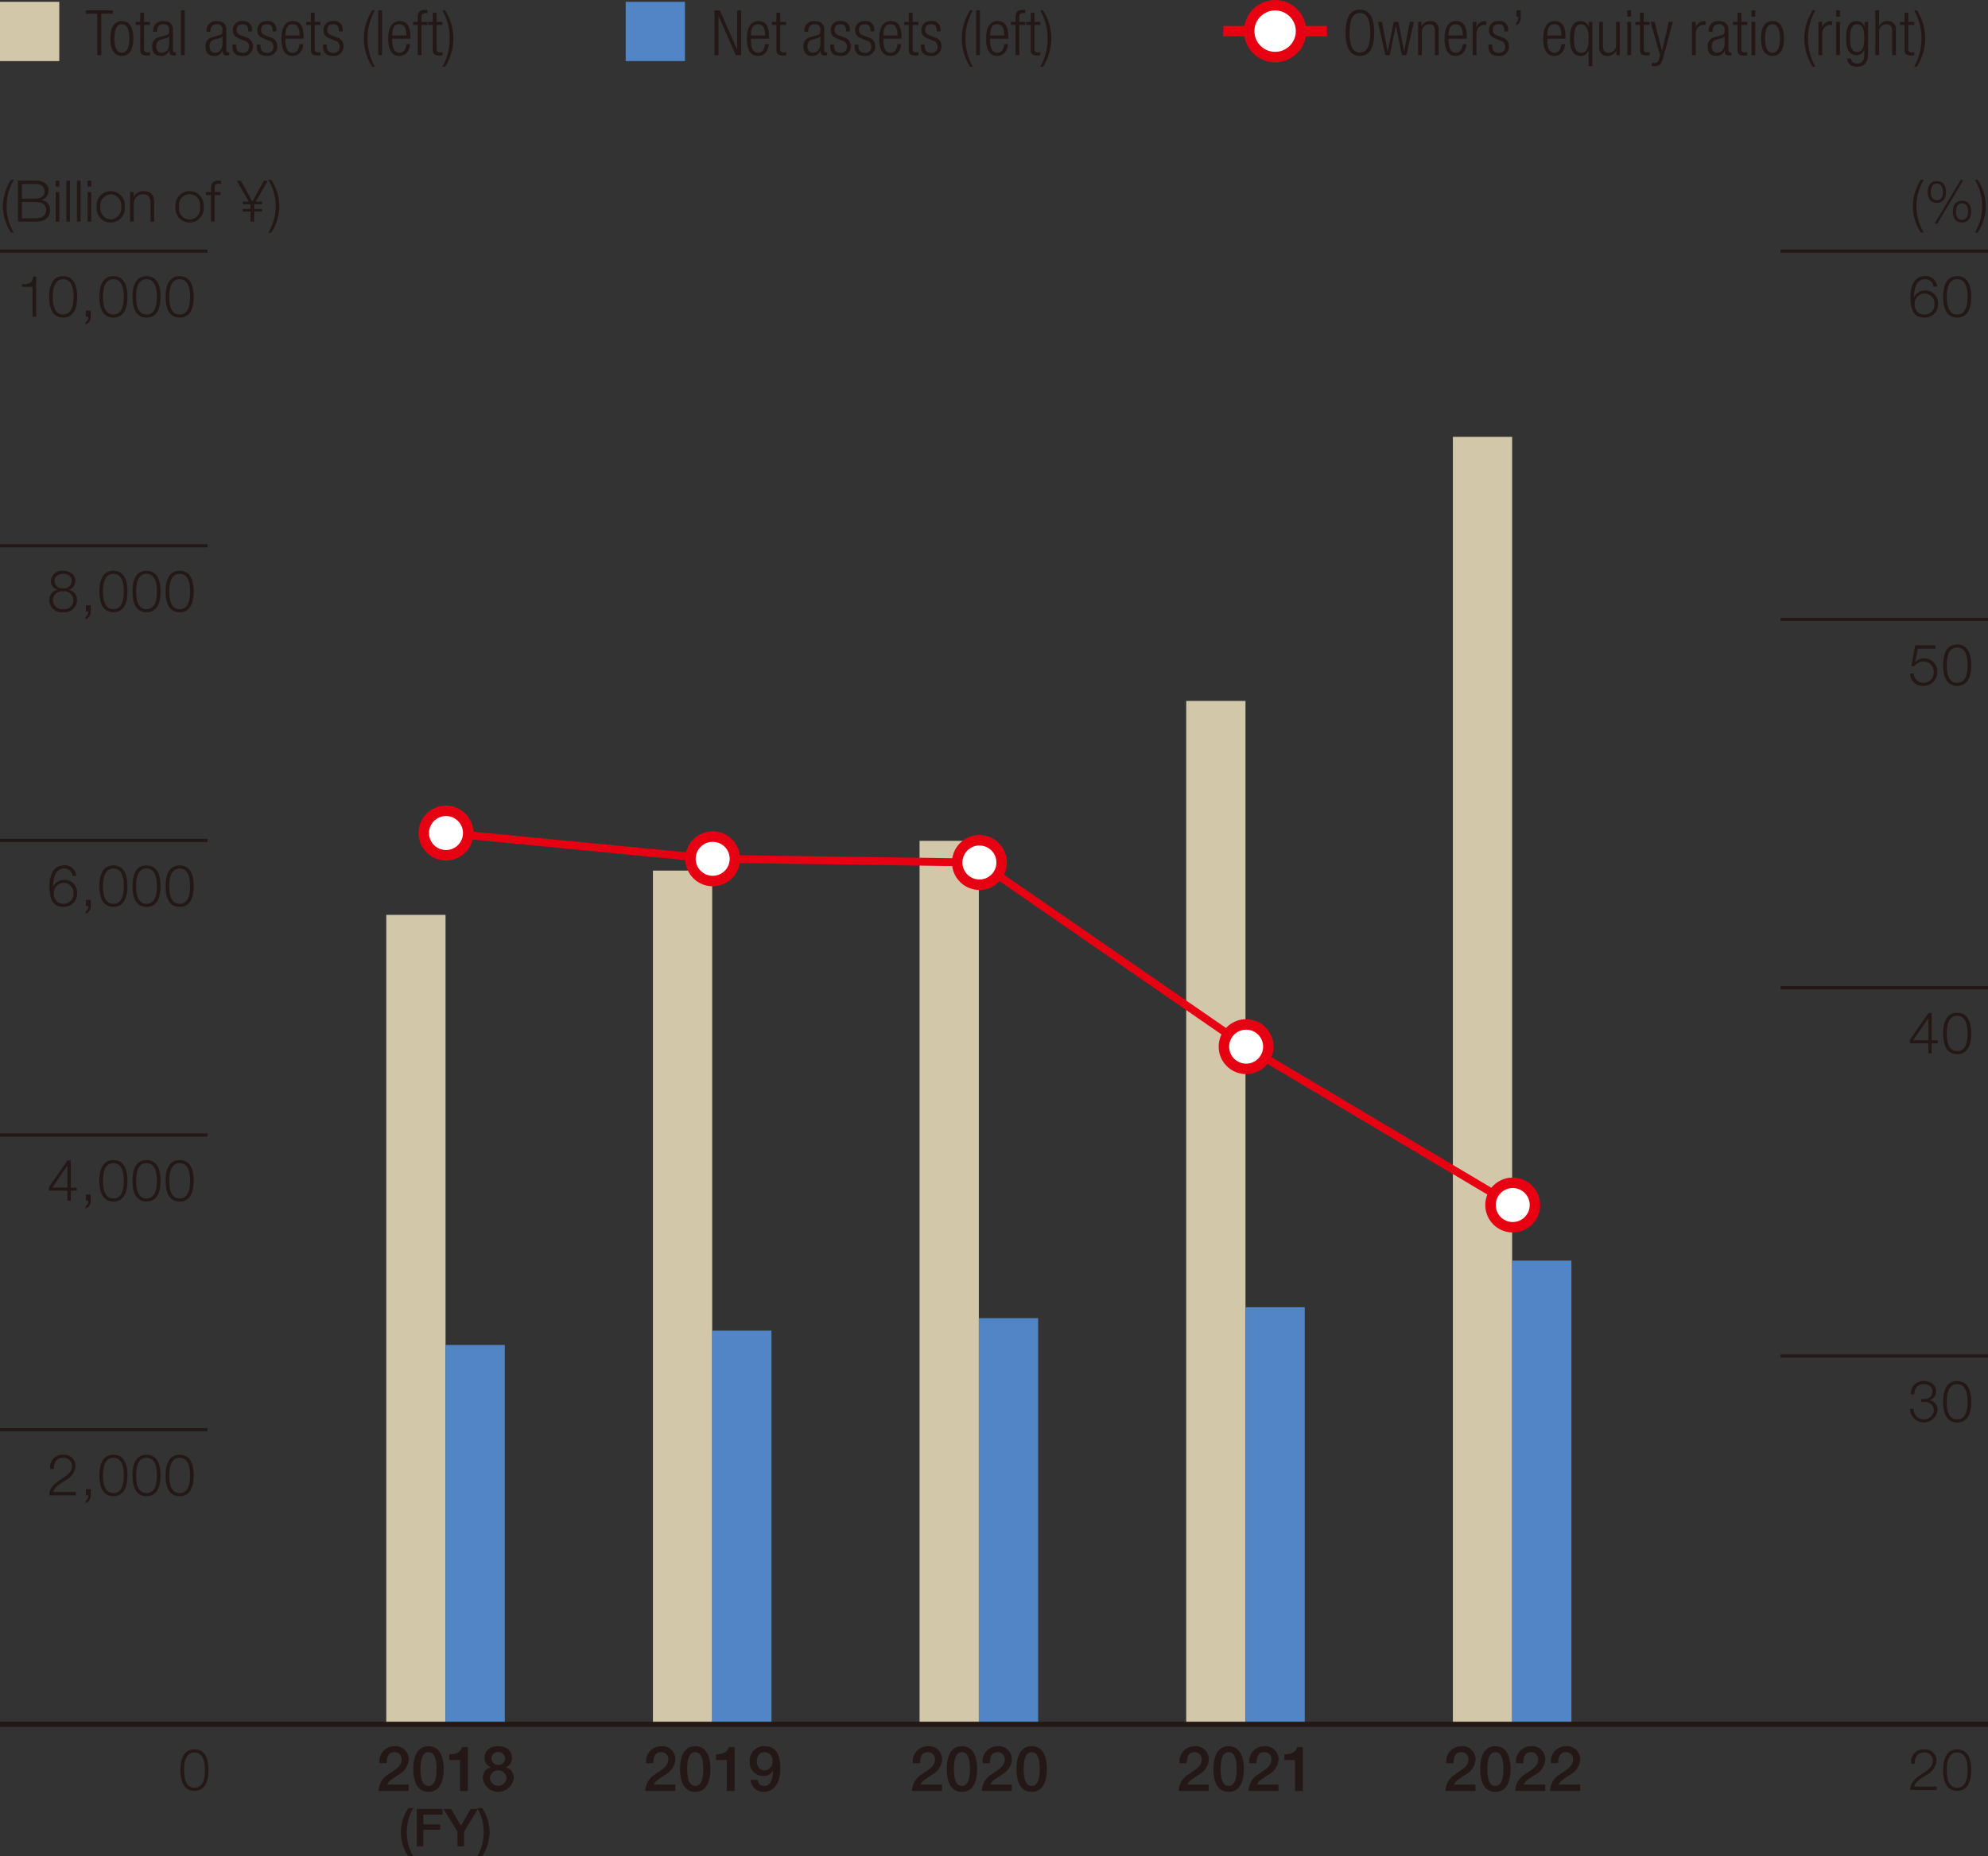 <svg xmlns="http://www.w3.org/2000/svg" viewBox="0 0 190.157 177.563"><rect x="0" y="0" width="190.157" height="177.563" fill="#333333" stroke="none"/><defs><style>.cls-1{fill:#231815}.cls-2{fill:none;stroke:#231815}.cls-2,.cls-6{stroke-miterlimit:10}.cls-2{stroke-width:.3px}.cls-3{fill:#d2c7a9}.cls-4{fill:#5185c5}.cls-6{stroke:#e60012;fill:#fff}</style></defs><g id="レイヤー_2" data-name="レイヤー 2"><g id="レイヤー_4" data-name="レイヤー 4"><path class="cls-1" d="M1.055 22.25a4.6 4.6 0 0 1-.775-2.51 4.687 4.687 0 0 1 .775-2.54h.274a4.987 4.987 0 0 0-.7 2.67 4.839 4.839 0 0 0 .7 2.384ZM1.722 17.279H3.38c.659 0 1.259.23 1.259.961a.892.892 0 0 1-.682.879v.01a.92.92 0 0 1 .829.957c0 .374-.132 1.115-1.406 1.115H1.722ZM2.1 19h1.28c.6 0 .885-.3.885-.664 0-.49-.3-.737-.885-.737H2.1Zm0 1.884h1.28c.556 0 1.033-.181 1.033-.807 0-.5-.379-.758-1.033-.758H2.1ZM5.329 17.279h.347v.555h-.347Zm0 1.087h.347V21.2h-.347ZM6.347 17.279h.345V21.2h-.345ZM7.364 17.279h.346V21.2h-.346ZM8.382 17.279h.346v.555h-.346Zm0 1.087h.346V21.2h-.346ZM11.932 19.784a1.349 1.349 0 1 1-2.681 0 1.349 1.349 0 1 1 2.681 0Zm-2.335 0a1.078 1.078 0 0 0 .994 1.208 1.078 1.078 0 0 0 1-1.208 1.078 1.078 0 0 0-1-1.209 1.078 1.078 0 0 0-.991 1.209ZM12.446 18.366h.346v.489h.008a.959.959 0 0 1 .906-.571c.8 0 1.038.418 1.038 1.094V21.2H14.4v-1.768c0-.489-.16-.857-.719-.857a.9.9 0 0 0-.891.972V21.2h-.346ZM19.472 19.784a1.349 1.349 0 1 1-2.681 0 1.349 1.349 0 1 1 2.681 0Zm-2.334 0a1.013 1.013 0 1 0 1.988 0 1.013 1.013 0 1 0-1.988 0ZM21.085 18.658h-.561V21.2h-.345v-2.542H19.7v-.292h.484v-.258c-.006-.488.132-.829.686-.829a1.863 1.863 0 0 1 .291.021v.3a1.454 1.454 0 0 0-.253-.027c-.383 0-.373.241-.379.549v.247h.561ZM23.22 19.284h.58l-1.155-2h.4l1.094 2 1.1-2h.38l-1.159 2h.6v.247h-.72l-.033.055v.4h.753v.247h-.753v.967h-.346v-.967h-.741v-.247h.742v-.4l-.033-.055h-.709ZM25.943 17.2a4.6 4.6 0 0 1 .775 2.511 4.688 4.688 0 0 1-.775 2.543h-.274a4.986 4.986 0 0 0 .7-2.669 4.846 4.846 0 0 0-.7-2.385ZM183.74 22.25a4.605 4.605 0 0 1-.774-2.51 4.694 4.694 0 0 1 .774-2.544h.276a4.97 4.97 0 0 0-.7 2.67 4.83 4.83 0 0 0 .7 2.384ZM186.138 18.361c0 .588-.253 1.038-.874 1.038s-.873-.45-.873-1.038.253-1.038.873-1.038.874.45.874 1.038Zm-1.456 0c0 .346.121.786.582.786s.583-.44.583-.786-.121-.8-.583-.8-.582.453-.582.805Zm2.862-1.148h.258l-2.483 4.169h-.263Zm1 3.027c0 .588-.253 1.038-.873 1.038s-.874-.45-.874-1.038.253-1.038.874-1.038.878.455.878 1.043Zm-1.456.006c0 .345.121.785.583.785s.582-.44.582-.785-.121-.8-.582-.8-.578.454-.578.805ZM189.17 17.2a4.6 4.6 0 0 1 .774 2.511 4.7 4.7 0 0 1-.774 2.543h-.27a4.986 4.986 0 0 0 .7-2.669 4.856 4.856 0 0 0-.7-2.385Z"/><path class="cls-2" d="M0 136.754h19.843"/><path class="cls-1" d="M7.242 143.029H4.71c.027-1.143 1.2-1.423 1.852-2.076a.958.958 0 0 0 .318-.726.791.791 0 0 0-.862-.785c-.632 0-.879.5-.869 1.071H4.8a1.184 1.184 0 0 1 1.23-1.362 1.066 1.066 0 0 1 1.193 1.082 1.69 1.69 0 0 1-.963 1.367c-.374.253-1.061.594-1.155 1.111h2.137ZM8.675 142.447v.587a.743.743 0 0 1-.484.747v-.235a.536.536 0 0 0 .253-.517h-.231v-.582ZM12.188 141.129c0 .9-.22 1.982-1.341 1.982s-1.34-1.082-1.34-1.978.22-1.982 1.34-1.982 1.341 1.082 1.341 1.978Zm-2.335 0c0 .669.115 1.691.994 1.691s.994-1.022.994-1.691-.115-1.687-.994-1.687-.994 1.021-.994 1.687ZM15.355 141.129c0 .9-.219 1.982-1.34 1.982s-1.34-1.082-1.34-1.978.22-1.982 1.34-1.982 1.34 1.082 1.34 1.978Zm-2.334 0c0 .669.115 1.691.994 1.691s.994-1.022.994-1.691-.115-1.687-.994-1.687-.994 1.021-.994 1.687ZM18.523 141.129c0 .9-.219 1.982-1.34 1.982s-1.34-1.082-1.34-1.978.219-1.982 1.34-1.982 1.34 1.082 1.34 1.978Zm-2.335 0c0 .669.116 1.691 1 1.691s.994-1.022.994-1.691-.115-1.687-.994-1.687-1 1.021-1 1.687Z"/><path class="cls-2" d="M0 108.57h19.843"/><path class="cls-1" d="M4.678 113.554 6.457 111h.314v2.6h.576v.291h-.576v.956h-.32v-.956H4.678Zm1.773.044v-2.093H6.44L4.99 113.6ZM8.675 114.263v.587a.742.742 0 0 1-.484.747v-.235a.535.535 0 0 0 .253-.517h-.231v-.582ZM12.188 112.945c0 .9-.22 1.982-1.341 1.982s-1.34-1.082-1.34-1.977.22-1.983 1.34-1.983 1.341 1.082 1.341 1.978Zm-2.335 0c0 .67.115 1.691.994 1.691s.994-1.021.994-1.691-.115-1.687-.994-1.687-.994 1.022-.994 1.687ZM15.355 112.945c0 .9-.219 1.982-1.34 1.982s-1.34-1.082-1.34-1.977.22-1.983 1.34-1.983 1.34 1.082 1.34 1.978Zm-2.334 0c0 .67.115 1.691.994 1.691s.994-1.021.994-1.691-.115-1.687-.994-1.687-.994 1.022-.994 1.687ZM18.523 112.945c0 .9-.219 1.982-1.34 1.982s-1.34-1.082-1.34-1.977.219-1.983 1.34-1.983 1.34 1.082 1.34 1.978Zm-2.335 0c0 .67.116 1.691 1 1.691s.994-1.021.994-1.691-.115-1.687-.994-1.687-1 1.022-1 1.687Z"/><path class="cls-2" d="M0 80.387h19.843"/><path class="cls-1" d="M6.94 83.788a.779.779 0 0 0-.8-.714c-.9 0-1.061 1.021-1.061 1.72h.011a1.149 1.149 0 0 1 1.022-.638 1.212 1.212 0 0 1 1.268 1.285 1.262 1.262 0 0 1-1.3 1.3c-.933 0-1.346-.544-1.346-2.044 0-.456.116-1.917 1.373-1.917a1.063 1.063 0 0 1 1.181 1Zm-1.791 1.675a.9.9 0 0 0 .962.989.94.94 0 0 0 .923-.989.945.945 0 1 0-1.885 0ZM8.675 86.079v.588a.745.745 0 0 1-.484.747v-.237a.533.533 0 0 0 .253-.516h-.231v-.582ZM12.188 84.76c0 .9-.22 1.984-1.341 1.984s-1.34-1.083-1.34-1.978.22-1.983 1.34-1.983 1.341 1.082 1.341 1.977Zm-2.335 0c0 .67.115 1.692.994 1.692s.994-1.022.994-1.692-.115-1.686-.994-1.686-.994 1.026-.994 1.686ZM15.355 84.76c0 .9-.219 1.984-1.34 1.984s-1.34-1.083-1.34-1.978.22-1.983 1.34-1.983 1.34 1.082 1.34 1.977Zm-2.334 0c0 .67.115 1.692.994 1.692s.994-1.022.994-1.692-.115-1.686-.994-1.686-.994 1.026-.994 1.686ZM18.523 84.76c0 .9-.219 1.984-1.34 1.984s-1.34-1.083-1.34-1.978.219-1.983 1.34-1.983 1.34 1.082 1.34 1.977Zm-2.335 0c0 .67.116 1.692 1 1.692s.994-1.022.994-1.692-.115-1.686-.994-1.686-1 1.026-1 1.686Z"/><path class="cls-2" d="M0 52.203h19.843"/><path class="cls-1" d="M6.578 56.407v.011a.936.936 0 0 1 .785.983A1.174 1.174 0 0 1 6.04 58.56a1.175 1.175 0 0 1-1.324-1.16.964.964 0 0 1 .78-.983v-.011a.832.832 0 0 1-.627-.847 1.039 1.039 0 0 1 1.165-.959c.571 0 1.17.3 1.17.961a.842.842 0 0 1-.626.846Zm.44.994a.863.863 0 0 0-.978-.835.852.852 0 0 0-.978.835.87.87 0 0 0 .978.867.864.864 0 0 0 .978-.868Zm-.16-1.841c0-.439-.357-.67-.818-.67-.424 0-.824.231-.824.67a.721.721 0 0 0 .824.715.72.72 0 0 0 .818-.715ZM8.675 57.9v.588a.745.745 0 0 1-.484.747v-.236a.535.535 0 0 0 .253-.517h-.231V57.9ZM12.188 56.577c0 .9-.22 1.983-1.341 1.983s-1.34-1.083-1.34-1.977.22-1.984 1.34-1.984 1.341 1.082 1.341 1.978Zm-2.335 0c0 .67.115 1.691.994 1.691s.994-1.021.994-1.691-.115-1.687-.994-1.687-.994 1.022-.994 1.687ZM15.355 56.577c0 .9-.219 1.983-1.34 1.983s-1.34-1.083-1.34-1.977.22-1.984 1.34-1.984 1.34 1.082 1.34 1.978Zm-2.334 0c0 .67.115 1.691.994 1.691s.994-1.021.994-1.691-.115-1.687-.994-1.687-.994 1.022-.994 1.687ZM18.523 56.577c0 .9-.219 1.983-1.34 1.983s-1.34-1.083-1.34-1.977.219-1.984 1.34-1.984 1.34 1.082 1.34 1.978Zm-2.335 0c0 .67.116 1.691 1 1.691s.994-1.021.994-1.691-.115-1.687-.994-1.687-1 1.022-1 1.687Z"/><path class="cls-2" d="M0 24.019h19.843"/><path class="cls-1" d="M2.1 27.19c.6-.022.977-.033 1.082-.742h.28v3.846h-.348v-2.857H2.1ZM7.381 28.393c0 .9-.22 1.983-1.341 1.983S4.7 29.294 4.7 28.4s.22-1.982 1.34-1.982 1.341 1.082 1.341 1.975Zm-2.335 0c0 .67.115 1.692.994 1.692s.994-1.022.994-1.692-.115-1.686-.994-1.686-.994 1.021-.994 1.686ZM8.675 29.712v.588a.742.742 0 0 1-.484.748v-.238a.534.534 0 0 0 .253-.516h-.23v-.582ZM12.188 28.393c0 .9-.22 1.983-1.341 1.983s-1.34-1.082-1.34-1.978.22-1.982 1.34-1.982 1.341 1.084 1.341 1.977Zm-2.335 0c0 .67.115 1.692.994 1.692s.994-1.022.994-1.692-.115-1.686-.994-1.686-.994 1.021-.994 1.686ZM15.355 28.393c0 .9-.219 1.983-1.34 1.983s-1.34-1.082-1.34-1.978.22-1.982 1.34-1.982 1.34 1.084 1.34 1.977Zm-2.334 0c0 .67.115 1.692.994 1.692s.994-1.022.994-1.692-.115-1.686-.994-1.686-.994 1.021-.994 1.686ZM18.523 28.393c0 .9-.219 1.983-1.34 1.983s-1.34-1.082-1.34-1.978.219-1.982 1.34-1.982 1.34 1.084 1.34 1.977Zm-2.335 0c0 .67.116 1.692 1 1.692s.994-1.022.994-1.692-.115-1.686-.994-1.686-1 1.021-1 1.686ZM19.94 169.312c0 .9-.219 1.983-1.34 1.983s-1.34-1.083-1.34-1.977.219-1.983 1.34-1.983 1.34 1.082 1.34 1.977Zm-2.335 0c0 .67.116 1.692 1 1.692s.995-1.022.995-1.692-.116-1.686-.995-1.686-1 1.021-1 1.686ZM185.244 171.212h-2.532c.027-1.142 1.2-1.422 1.85-2.076a.96.96 0 0 0 .32-.725.792.792 0 0 0-.862-.785c-.632 0-.879.5-.869 1.071h-.346a1.184 1.184 0 0 1 1.23-1.362 1.066 1.066 0 0 1 1.193 1.082 1.691 1.691 0 0 1-.967 1.368c-.373.252-1.061.593-1.154 1.109h2.137ZM188.55 169.312c0 .9-.22 1.983-1.341 1.983s-1.34-1.083-1.34-1.977.22-1.983 1.34-1.983 1.341 1.082 1.341 1.977Zm-2.335 0c0 .67.115 1.692.994 1.692s.994-1.022.994-1.692-.115-1.686-.994-1.686-.994 1.021-.994 1.686Z"/><path class="cls-2" d="M170.315 129.708h19.842"/><path class="cls-1" d="M183.041 134.757a.977.977 0 0 0 1.945.165.816.816 0 0 0-.923-.812h-.292v-.291h.292a.719.719 0 0 0 .78-.7c0-.5-.379-.725-.84-.725a.848.848 0 0 0-.874.972h-.346A1.181 1.181 0 0 1 184 132.1c.6 0 1.192.3 1.192.978a.83.83 0 0 1-.648.851v.011a.9.9 0 0 1 .791.95 1.323 1.323 0 0 1-2.637-.138ZM188.55 134.083c0 .9-.22 1.982-1.341 1.982s-1.34-1.082-1.34-1.978.22-1.982 1.34-1.982 1.341 1.082 1.341 1.978Zm-2.335 0c0 .67.115 1.691.994 1.691s.994-1.021.994-1.691-.115-1.687-.994-1.687-.994 1.022-.994 1.687Z"/><path class="cls-2" d="M170.315 94.478h19.842"/><path class="cls-1" d="m182.679 99.462 1.78-2.554h.312v2.6h.578v.292h-.578v.958h-.318V99.8h-1.774Zm1.774.043v-2.091h-.011l-1.45 2.091ZM188.55 98.853c0 .9-.22 1.983-1.341 1.983s-1.34-1.082-1.34-1.978.22-1.983 1.34-1.983 1.341 1.082 1.341 1.978Zm-2.335 0c0 .67.115 1.692.994 1.692s.994-1.022.994-1.692-.115-1.687-.994-1.687-.994 1.021-.994 1.687Z"/><path class="cls-2" d="M170.315 59.249h19.842"/><path class="cls-1" d="M183.058 64.424a.9.9 0 0 0 .945.89.98.98 0 0 0 .961-1.049.967.967 0 0 0-.984-1 1.015 1.015 0 0 0-.856.456h-.3l.373-1.994h1.923v.319h-1.681l-.247 1.275.011.011a1.1 1.1 0 0 1 .814-.358 1.241 1.241 0 0 1 1.29 1.329 1.3 1.3 0 0 1-1.334 1.3 1.177 1.177 0 0 1-1.264-1.182ZM188.55 63.623c0 .9-.22 1.983-1.341 1.983s-1.34-1.083-1.34-1.977.22-1.984 1.34-1.984 1.341 1.082 1.341 1.978Zm-2.335 0c0 .67.115 1.691.994 1.691s.994-1.021.994-1.691-.115-1.687-.994-1.687-.994 1.022-.994 1.687Z"/><path class="cls-2" d="M170.315 24.019h19.842"/><path class="cls-1" d="M184.942 27.421a.779.779 0 0 0-.8-.714c-.9 0-1.06 1.021-1.06 1.718h.011a1.145 1.145 0 0 1 1.021-.636 1.212 1.212 0 0 1 1.27 1.285 1.262 1.262 0 0 1-1.3 1.3c-.933 0-1.346-.544-1.346-2.043 0-.456.116-1.917 1.374-1.917a1.064 1.064 0 0 1 1.181 1Zm-1.791 1.679a.9.9 0 0 0 .961.989.94.94 0 0 0 .923-.989.945.945 0 1 0-1.884 0ZM188.55 28.393c0 .9-.22 1.983-1.341 1.983s-1.34-1.082-1.34-1.978.22-1.982 1.34-1.982 1.341 1.084 1.341 1.977Zm-2.335 0c0 .67.115 1.692.994 1.692s.994-1.022.994-1.692-.115-1.686-.994-1.686-.994 1.021-.994 1.686Z"/><path class="cls-3" d="M0 .175h5.669v5.669H0z"/><path class="cls-1" d="M9.3 1.316H8.2V.993h2.59v.323h-1.1v3.958H9.3ZM11.656 2.018c.7 0 1.1.558 1.1 1.661s-.4 1.667-1.1 1.667-1.1-.557-1.1-1.667.399-1.661 1.1-1.661Zm0 3.028c.4 0 .714-.348.714-1.367s-.311-1.361-.714-1.361-.714.348-.714 1.361.313 1.367.714 1.367ZM13.414 2.389h-.437v-.3h.437v-.88h.36v.88h.564v.3h-.564v2.285c0 .252.108.336.342.336a.715.715 0 0 0 .222-.036v.3a.6.6 0 0 1-.252.036c-.485 0-.672-.132-.672-.557ZM14.663 3.038a.889.889 0 0 1 .983-1.02c.66 0 .9.342.9.845v1.884c0 .179.059.263.185.263h.1v.264a.5.5 0 0 1-.168.036c-.282 0-.462-.066-.462-.395v-.109h-.012a.777.777 0 0 1-.822.54c-.558 0-.809-.347-.809-.9a.839.839 0 0 1 .642-.882l.677-.192c.252-.072.307-.132.307-.5a.489.489 0 0 0-.552-.552c-.426 0-.613.258-.613.72Zm1.524.437h-.013c-.036.108-.239.174-.384.21l-.3.078a.621.621 0 0 0-.546.659c0 .373.193.624.5.624.439 0 .739-.33.739-.9ZM17.309.993h.359v4.281h-.359ZM19.763 3.038a.889.889 0 0 1 .983-1.02c.659 0 .9.342.9.845v1.884c0 .179.059.263.185.263h.1v.264a.508.508 0 0 1-.168.036c-.283 0-.462-.066-.462-.395v-.109h-.012a.779.779 0 0 1-.822.54c-.558 0-.81-.347-.81-.9a.84.84 0 0 1 .643-.882l.676-.192c.252-.072.307-.132.307-.5a.489.489 0 0 0-.552-.552c-.425 0-.612.258-.612.72Zm1.523.437h-.013c-.036.108-.239.174-.383.21l-.3.078a.62.62 0 0 0-.546.659c0 .373.192.624.5.624.438 0 .738-.33.738-.9ZM22.889 3.691c-.451-.174-.613-.437-.613-.756a.845.845 0 0 1 .949-.917.777.777 0 0 1 .875.887V3h-.36v-.095c0-.413-.192-.587-.522-.587-.419 0-.581.222-.581.539 0 .223.071.4.431.534l.522.2a.818.818 0 0 1 .594.81.884.884 0 0 1-.984.948c-.653 0-.977-.27-.977-.99v-.1h.36v.084c0 .468.2.708.611.708a.559.559 0 0 0 .63-.57.572.572 0 0 0-.431-.587ZM25.223 3.691c-.451-.174-.613-.437-.613-.756a.845.845 0 0 1 .949-.917.777.777 0 0 1 .875.887V3h-.36v-.095c0-.413-.192-.587-.522-.587-.419 0-.581.222-.581.539 0 .223.071.4.431.534l.522.2a.818.818 0 0 1 .594.81.884.884 0 0 1-.984.948c-.653 0-.977-.27-.977-.99v-.1h.36v.084c0 .468.2.708.611.708a.559.559 0 0 0 .63-.57.572.572 0 0 0-.431-.587ZM29.013 4.218c-.054.678-.426 1.128-1.026 1.128-.671 0-1.067-.467-1.067-1.667 0-1.1.4-1.661 1.1-1.661s1.025.486 1.025 1.547V3.7H27.3v.15c0 .917.324 1.2.677 1.2.378 0 .613-.27.672-.828Zm-.354-.818c-.012-.792-.233-1.079-.678-1.079s-.665.287-.677 1.079ZM29.74 2.389h-.44v-.3h.437v-.88h.36v.88h.564v.3H30.1v2.285c0 .252.108.336.341.336a.716.716 0 0 0 .223-.036v.3a.6.6 0 0 1-.252.036c-.486 0-.672-.132-.672-.557ZM31.558 3.691c-.45-.174-.612-.437-.612-.756a.844.844 0 0 1 .948-.917.777.777 0 0 1 .876.887V3h-.361v-.095c0-.413-.191-.587-.521-.587-.42 0-.582.222-.582.539 0 .223.072.4.431.534l.523.2a.818.818 0 0 1 .594.81.884.884 0 0 1-.984.948c-.654 0-.977-.27-.977-.99v-.1h.359v.084c0 .468.2.708.611.708a.559.559 0 0 0 .63-.57.572.572 0 0 0-.431-.587ZM35.859.993a5.418 5.418 0 0 0-.7 2.692 5.422 5.422 0 0 0 .7 2.693H35.6a5.054 5.054 0 0 1-.8-2.693 5.046 5.046 0 0 1 .8-2.692ZM36.184.993h.36v4.281h-.36ZM39.225 4.218c-.054.682-.425 1.128-1.025 1.128-.671 0-1.067-.467-1.067-1.667 0-1.1.4-1.661 1.1-1.661s1.026.486 1.026 1.547V3.7h-1.743v.15c0 .917.324 1.2.677 1.2.378 0 .613-.27.672-.828Zm-.354-.818c-.012-.792-.233-1.079-.678-1.079s-.665.287-.677 1.079ZM39.952 2.389h-.437v-.3h.437v-.377c0-.438.09-.768.7-.768a1.207 1.207 0 0 1 .229.018v.3a.849.849 0 0 0-.174-.017c-.264 0-.39.1-.39.467v.377h.564v.3h-.564v2.885h-.36ZM41.4 2.389h-.44v-.3h.44v-.88h.361v.88h.563v.3h-.563v2.285c0 .252.107.336.342.336a.709.709 0 0 0 .221-.036v.3a.6.6 0 0 1-.252.036c-.485 0-.672-.132-.672-.557Z"/><path class="cls-1" d="M42.316 6.378a5.412 5.412 0 0 0 .7-2.693 5.408 5.408 0 0 0-.7-2.692h.258a5.053 5.053 0 0 1 .8 2.692 5.061 5.061 0 0 1-.8 2.693Z"/><path class="cls-4" d="M59.848.175h5.669v5.669h-5.669z"/><path class="cls-1" d="M68.343.993h.515L70.5 4.722h.012V.993h.384v4.281h-.516l-1.642-3.729h-.011v3.729h-.384ZM73.538 4.218c-.054.678-.426 1.128-1.025 1.128-.672 0-1.068-.467-1.068-1.667 0-1.1.4-1.661 1.1-1.661s1.025.486 1.025 1.547V3.7h-1.741v.15c0 .917.323 1.2.678 1.2.378 0 .611-.27.671-.828Zm-.353-.818c-.013-.792-.235-1.079-.678-1.079s-.666.287-.678 1.079ZM74.265 2.389h-.438v-.3h.438v-.88h.359v.88h.564v.3h-.564v2.285c0 .252.108.336.342.336a.715.715 0 0 0 .222-.036v.3a.593.593 0 0 1-.251.036c-.487 0-.672-.132-.672-.557ZM76.952 3.038a.89.89 0 0 1 .984-1.02c.66 0 .9.342.9.845v1.884c0 .179.06.263.185.263h.1v.264a.494.494 0 0 1-.168.036c-.281 0-.461-.066-.461-.395v-.109h-.013a.776.776 0 0 1-.821.54c-.557 0-.809-.347-.809-.9a.839.839 0 0 1 .641-.882l.678-.192c.252-.072.306-.132.306-.5a.489.489 0 0 0-.552-.552c-.426 0-.612.258-.612.72Zm1.524.437h-.012c-.036.108-.24.174-.384.21l-.3.078a.62.62 0 0 0-.546.659c0 .373.192.624.5.624.438 0 .738-.33.738-.9ZM80.078 3.691c-.449-.174-.611-.437-.611-.756a.843.843 0 0 1 .947-.917.777.777 0 0 1 .876.887V3h-.36v-.095c0-.413-.192-.587-.522-.587-.42 0-.582.222-.582.539 0 .223.072.4.432.534l.522.2a.817.817 0 0 1 .594.81.883.883 0 0 1-.983.948c-.655 0-.978-.27-.978-.99v-.1h.359v.084c0 .468.2.708.612.708a.559.559 0 0 0 .63-.57.573.573 0 0 0-.432-.587ZM82.412 3.691c-.449-.174-.611-.437-.611-.756a.843.843 0 0 1 .947-.917.777.777 0 0 1 .876.887V3h-.36v-.095c0-.413-.192-.587-.522-.587-.42 0-.582.222-.582.539 0 .223.072.4.432.534l.522.2a.817.817 0 0 1 .594.81.883.883 0 0 1-.983.948c-.655 0-.978-.27-.978-.99v-.1h.359v.084c0 .468.205.708.612.708a.559.559 0 0 0 .63-.57.573.573 0 0 0-.432-.587ZM86.2 4.218c-.054.678-.426 1.128-1.025 1.128-.671 0-1.068-.467-1.068-1.667 0-1.1.4-1.661 1.1-1.661s1.025.486 1.025 1.547V3.7h-1.738v.15c0 .917.324 1.2.678 1.2.378 0 .612-.27.672-.828Zm-.35-.818c-.012-.792-.234-1.079-.678-1.079s-.665.287-.678 1.079ZM86.931 2.389h-.438v-.3h.438v-.88h.359v.88h.564v.3h-.564v2.285c0 .252.108.336.342.336a.715.715 0 0 0 .222-.036v.3a.593.593 0 0 1-.251.036c-.487 0-.672-.132-.672-.557ZM88.748 3.691c-.449-.174-.611-.437-.611-.756a.843.843 0 0 1 .947-.917.777.777 0 0 1 .876.887V3h-.36v-.095c0-.413-.192-.587-.522-.587-.42 0-.582.222-.582.539 0 .223.072.4.432.534l.522.2a.817.817 0 0 1 .594.81.884.884 0 0 1-.983.948c-.655 0-.978-.27-.978-.99v-.1h.359v.084c0 .468.2.708.612.708a.559.559 0 0 0 .63-.57.573.573 0 0 0-.432-.587ZM93.05.993a5.408 5.408 0 0 0-.7 2.692 5.412 5.412 0 0 0 .7 2.693h-.258a5.054 5.054 0 0 1-.8-2.693 5.046 5.046 0 0 1 .8-2.692ZM93.374.993h.36v4.281h-.36ZM96.415 4.218c-.054.678-.426 1.128-1.025 1.128-.671 0-1.068-.467-1.068-1.667 0-1.1.4-1.661 1.1-1.661s1.025.486 1.025 1.547V3.7h-1.741v.15c0 .917.324 1.2.678 1.2.378 0 .612-.27.672-.828Zm-.353-.818c-.012-.792-.234-1.079-.678-1.079s-.665.287-.678 1.079ZM97.143 2.389H96.7v-.3h.439v-.377c0-.438.089-.768.695-.768a1.191 1.191 0 0 1 .227.018v.3a.825.825 0 0 0-.173-.017c-.264 0-.39.1-.39.467v.377h.563v.3H97.5v2.885h-.359ZM98.589 2.389h-.439v-.3h.439v-.88h.359v.88h.564v.3h-.564v2.285c0 .252.108.336.342.336a.715.715 0 0 0 .222-.036v.3a.6.6 0 0 1-.252.036c-.486 0-.671-.132-.671-.557Z"/><path class="cls-1" d="M99.507 6.378a5.411 5.411 0 0 0 .695-2.693 5.407 5.407 0 0 0-.695-2.692h.258a5.053 5.053 0 0 1 .8 2.692 5.061 5.061 0 0 1-.8 2.693ZM130.077.921c.876 0 1.367.677 1.367 2.212s-.491 2.213-1.367 2.213-1.367-.677-1.367-2.213.49-2.212 1.367-2.212Zm0 4.1c.612 0 .984-.5.984-1.889s-.372-1.888-.984-1.888-.983.5-.983 1.888.372 1.89.983 1.89ZM131.807 2.089h.383l.539 2.826h.013l.575-2.826h.445l.539 2.826h.011l.541-2.826h.383l-.707 3.185h-.429l-.577-2.824h-.011l-.577 2.824h-.425ZM135.646 2.089h.325v.445h.011a.893.893 0 0 1 .816-.516.748.748 0 0 1 .815.852v2.4h-.359v-2.3c0-.437-.181-.653-.546-.653a.721.721 0 0 0-.7.815v2.142h-.36ZM140.271 4.218c-.054.678-.426 1.128-1.026 1.128-.671 0-1.067-.467-1.067-1.667 0-1.1.4-1.661 1.1-1.661s1.022.482 1.022 1.547V3.7h-1.739v.15c0 .917.324 1.2.677 1.2.378 0 .613-.27.672-.828Zm-.354-.821c-.012-.792-.233-1.079-.678-1.079s-.665.287-.677 1.079ZM140.866 2.089h.36v.5h.012a.843.843 0 0 1 .8-.569.457.457 0 0 1 .126.018V2.4a.891.891 0 0 0-.174-.017c-.395 0-.767.288-.767.9v1.991h-.36ZM143.038 3.691c-.45-.174-.612-.437-.612-.756a.844.844 0 0 1 .948-.917.776.776 0 0 1 .875.887V3h-.359v-.095c0-.413-.193-.587-.523-.587-.419 0-.581.222-.581.539 0 .223.072.4.432.534l.521.2a.817.817 0 0 1 .594.81.883.883 0 0 1-.983.948c-.654 0-.978-.27-.978-.99v-.1h.36v.084c0 .468.2.708.612.708a.559.559 0 0 0 .63-.57.573.573 0 0 0-.432-.587ZM145.054.993h.408V1.6c0 .354-.072.69-.444.827v-.235c.156-.1.2-.264.21-.588h-.174ZM149.709 4.218c-.054.678-.426 1.128-1.025 1.128-.672 0-1.068-.467-1.068-1.667 0-1.1.4-1.661 1.1-1.661s1.025.486 1.025 1.547V3.7H148v.15c0 .917.323 1.2.678 1.2.378 0 .611-.27.671-.828Zm-.354-.821c-.012-.792-.234-1.079-.677-1.079s-.666.287-.678 1.079ZM151.946 4.8h-.011a.709.709 0 0 1-.744.551c-.7 0-1.019-.564-1.019-1.661s.306-1.667 1.014-1.667a.807.807 0 0 1 .785.528h.011v-.462h.325V6.33h-.361Zm-.695.251c.366 0 .695-.186.695-1.361a1.876 1.876 0 0 0-.2-1.086.612.612 0 0 0-.5-.281c-.347 0-.683.21-.683 1.367-.007 1.17.329 1.356.688 1.356ZM152.968 2.089h.359v2.244c0 .515.174.713.552.713a.724.724 0 0 0 .7-.815V2.089h.36v3.185h-.325v-.443h-.014a.9.9 0 0 1-.816.515.747.747 0 0 1-.815-.851ZM155.655.993h.361V1.6h-.361Zm0 1.1h.361v3.181h-.361ZM156.868 2.389h-.438v-.3h.438v-.88h.36v.88h.563v.3h-.563v2.285c0 .252.107.336.341.336a.71.71 0 0 0 .222-.036v.3a.6.6 0 0 1-.252.036c-.485 0-.671-.132-.671-.557ZM157.876 2.089h.384l.713 2.759h.012l.642-2.759h.384l-.93 3.443c-.168.624-.359.8-.846.8a2.292 2.292 0 0 1-.235-.015v-.3c.077.007.155.013.233.013.222 0 .373-.09.474-.426l.09-.3ZM161.842 2.089h.359v.5h.013a.843.843 0 0 1 .8-.569.457.457 0 0 1 .126.018V2.4a.9.9 0 0 0-.174-.017c-.4 0-.768.288-.768.9v1.991h-.359ZM163.443 3.038a.89.89 0 0 1 .984-1.02c.66 0 .9.342.9.845v1.884c0 .179.06.263.186.263h.1v.264a.494.494 0 0 1-.168.036c-.281 0-.461-.066-.461-.395v-.109h-.012a.778.778 0 0 1-.822.54c-.557 0-.809-.347-.809-.9a.839.839 0 0 1 .641-.882l.678-.192c.252-.072.306-.132.306-.5a.489.489 0 0 0-.552-.552c-.426 0-.611.258-.611.72Zm1.524.437h-.012c-.036.108-.24.174-.384.21l-.3.078a.62.62 0 0 0-.545.659c0 .373.191.624.5.624.438 0 .738-.33.738-.9ZM166.2 2.389h-.437v-.3h.437v-.88h.36v.88h.564v.3h-.564v2.285c0 .252.108.336.341.336a.716.716 0 0 0 .223-.036v.3a.6.6 0 0 1-.252.036c-.486 0-.672-.132-.672-.557ZM167.535.993h.361V1.6h-.361Zm0 1.1h.361v3.181h-.361ZM169.545 2.018c.7 0 1.1.558 1.1 1.661s-.4 1.667-1.1 1.667-1.1-.557-1.1-1.667.399-1.661 1.1-1.661Zm0 3.028c.4 0 .714-.348.714-1.367s-.312-1.361-.714-1.361-.714.348-.714 1.361.313 1.367.714 1.367ZM173.643.993a5.408 5.408 0 0 0-.7 2.692 5.412 5.412 0 0 0 .7 2.693h-.258a5.054 5.054 0 0 1-.8-2.693 5.046 5.046 0 0 1 .8-2.692ZM173.943 2.089h.36v.5h.012a.843.843 0 0 1 .8-.569.457.457 0 0 1 .126.018V2.4a.884.884 0 0 0-.174-.017c-.395 0-.767.288-.767.9v1.991h-.36ZM175.635.993H176V1.6h-.36Zm0 1.1H176v3.181h-.36ZM178.358 2.089h.325v2.957c0 .881-.325 1.332-1.044 1.332-.618 0-.942-.325-.948-.78h.36c0 .3.282.48.6.48.439 0 .672-.306.672-.87v-.5h-.011a.747.747 0 0 1-.745.569c-.491 0-.983-.324-.983-1.6 0-1.1.318-1.661 1.02-1.661a.759.759 0 0 1 .744.564h.011Zm-.713 2.885c.425 0 .677-.311.677-1.331s-.252-1.325-.677-1.325-.678.311-.678 1.325.252 1.331.678 1.331ZM179.379.993h.36v1.541h.012a.758.758 0 0 1 .779-.516.748.748 0 0 1 .817.852v2.4h-.361v-2.3c0-.437-.179-.653-.546-.653a.721.721 0 0 0-.7.815v2.142h-.36ZM182.175 2.389h-.438v-.3h.438v-.88h.359v.88h.565v.3h-.565v2.285c0 .252.109.336.342.336a.721.721 0 0 0 .223-.036v.3a.6.6 0 0 1-.252.036c-.487 0-.672-.132-.672-.557Z"/><path class="cls-1" d="M183.094 6.378a5.411 5.411 0 0 0 .695-2.693 5.407 5.407 0 0 0-.695-2.692h.258a5.06 5.06 0 0 1 .8 2.692 5.068 5.068 0 0 1-.8 2.693Z"/><path style="stroke:#e60012;stroke-miterlimit:10;fill:none" d="M117.007 2.98h9.922"/><circle class="cls-6" cx="121.968" cy="2.98" r="2.48"/><path class="cls-1" d="M39.06 177.563a4.15 4.15 0 0 1-.721-2.308 4.258 4.258 0 0 1 .721-2.306h.465a4.627 4.627 0 0 0-.615 2.306 4.424 4.424 0 0 0 .615 2.308ZM39.864 173.034h2.468v.54H40.49v.936h1.616v.51H40.49v1.587h-.626ZM43.761 175.206l-1.342-2.172h.726l.946 1.6.93-1.6h.7l-1.337 2.172v1.4h-.625Z"/><path class="cls-1" d="M46.114 172.949a4.173 4.173 0 0 1 .721 2.311 4.243 4.243 0 0 1-.721 2.3h-.466a4.593 4.593 0 0 0 .617-2.3 4.439 4.439 0 0 0-.617-2.311ZM39.085 171.311h-2.866a1.882 1.882 0 0 1 .923-1.589c.546-.4 1.254-.725 1.265-1.38a.664.664 0 0 0-.708-.743c-.539 0-.7.462-.719 1.05h-.68a1.438 1.438 0 0 1 1.444-1.619 1.247 1.247 0 0 1 1.35 1.289 1.758 1.758 0 0 1-.936 1.415c-.485.336-1 .594-1.115.966h2.045ZM42.438 169.212c0 .954-.245 2.183-1.451 2.183s-1.451-1.229-1.451-2.183.246-2.182 1.451-2.182 1.451 1.228 1.451 2.182Zm-.683 0c0-.875-.168-1.613-.768-1.613s-.767.738-.767 1.613.168 1.614.767 1.614.768-.739.768-1.614ZM42.975 167.809c.575.006 1.121-.192 1.222-.695h.558v4.2h-.749v-2.962h-1.031ZM46.179 170.076a1 1 0 0 1 .767-1.026v-.011a.882.882 0 0 1-.593-.865c0-.712.473-1.144 1.306-1.144s1.308.432 1.308 1.144a.882.882 0 0 1-.594.865v.011a1 1 0 0 1 .768 1.026 1.491 1.491 0 0 1-2.962 0Zm2.278 0a.8.8 0 0 0-1.595 0 .8.8 0 0 0 1.595 0ZM47 168.211a.661.661 0 0 0 1.319 0 .66.66 0 0 0-1.319 0ZM64.6 171.311h-2.87a1.885 1.885 0 0 1 .924-1.589c.546-.4 1.253-.725 1.266-1.38a.664.664 0 0 0-.708-.743c-.54 0-.7.462-.72 1.05h-.683a1.438 1.438 0 0 1 1.445-1.619 1.248 1.248 0 0 1 1.35 1.289 1.76 1.76 0 0 1-.936 1.415c-.486.336-1 .594-1.115.966H64.6ZM67.951 169.212c0 .954-.246 2.183-1.451 2.183s-1.451-1.229-1.451-2.183.246-2.182 1.451-2.182 1.451 1.228 1.451 2.182Zm-.683 0c0-.875-.168-1.613-.768-1.613s-.768.738-.768 1.613.168 1.614.768 1.614.768-.739.768-1.614ZM68.486 167.809c.576.006 1.122-.192 1.224-.695h.558v4.2h-.75v-2.962h-1.032ZM72.47 170.25a.589.589 0 0 0 .612.576c.743 0 .827-.888.869-1.44l-.012-.011a1.007 1.007 0 0 1-.9.5 1.294 1.294 0 0 1-1.325-1.416 1.355 1.355 0 0 1 1.444-1.432c1.188 0 1.482.971 1.482 2.194 0 1-.4 2.171-1.583 2.171a1.22 1.22 0 0 1-1.266-1.145Zm-.077-1.793c0 .456.233.881.731.881a.786.786 0 0 0 .762-.881.773.773 0 0 0-.762-.858c-.498.001-.731.401-.731.858ZM90.108 171.311h-2.866a1.885 1.885 0 0 1 .924-1.589c.546-.4 1.253-.725 1.266-1.38a.664.664 0 0 0-.708-.743c-.54 0-.7.462-.72 1.05h-.684a1.439 1.439 0 0 1 1.446-1.619 1.247 1.247 0 0 1 1.349 1.289 1.759 1.759 0 0 1-.935 1.415c-.487.336-1 .594-1.116.966h2.044ZM93.463 169.212c0 .954-.246 2.183-1.451 2.183s-1.451-1.229-1.451-2.183.246-2.182 1.451-2.182 1.451 1.228 1.451 2.182Zm-.684 0c0-.875-.168-1.613-.767-1.613s-.768.738-.768 1.613.168 1.614.768 1.614.767-.739.767-1.614ZM96.78 171.311h-2.866a1.883 1.883 0 0 1 .924-1.589c.546-.4 1.253-.725 1.266-1.38a.665.665 0 0 0-.708-.743c-.541 0-.7.462-.72 1.05h-.684a1.439 1.439 0 0 1 1.446-1.619 1.247 1.247 0 0 1 1.349 1.289 1.759 1.759 0 0 1-.935 1.415c-.487.336-1 .594-1.116.966h2.044ZM100.135 169.212c0 .954-.246 2.183-1.451 2.183s-1.452-1.229-1.452-2.183.247-2.182 1.452-2.182 1.451 1.228 1.451 2.182Zm-.684 0c0-.875-.168-1.613-.767-1.613s-.768.738-.768 1.613.168 1.614.768 1.614.767-.739.767-1.614ZM115.62 171.311h-2.866a1.883 1.883 0 0 1 .924-1.589c.546-.4 1.253-.725 1.265-1.38a.664.664 0 0 0-.708-.743c-.54 0-.7.462-.719 1.05h-.684a1.438 1.438 0 0 1 1.445-1.619 1.247 1.247 0 0 1 1.35 1.289 1.758 1.758 0 0 1-.936 1.415c-.486.336-1 .594-1.115.966h2.044ZM118.975 169.212c0 .954-.246 2.183-1.452 2.183s-1.451-1.229-1.451-2.183.246-2.182 1.451-2.182 1.452 1.228 1.452 2.182Zm-.684 0c0-.875-.168-1.613-.768-1.613s-.767.738-.767 1.613.168 1.614.767 1.614.768-.739.768-1.614ZM122.292 171.311h-2.866a1.883 1.883 0 0 1 .924-1.589c.546-.4 1.253-.725 1.265-1.38a.664.664 0 0 0-.708-.743c-.54 0-.7.462-.719 1.05h-.688a1.438 1.438 0 0 1 1.445-1.619 1.247 1.247 0 0 1 1.35 1.289 1.758 1.758 0 0 1-.936 1.415c-.486.336-1 .594-1.115.966h2.044ZM122.846 167.809c.576.006 1.122-.192 1.223-.695h.558v4.2h-.75v-2.962h-1.031ZM141.133 171.311h-2.866a1.881 1.881 0 0 1 .922-1.589c.546-.4 1.254-.725 1.266-1.38a.664.664 0 0 0-.708-.743c-.539 0-.7.462-.719 1.05h-.683a1.438 1.438 0 0 1 1.444-1.619 1.248 1.248 0 0 1 1.35 1.289 1.758 1.758 0 0 1-.936 1.415c-.485.336-1 .594-1.115.966h2.045ZM144.486 169.212c0 .954-.245 2.183-1.451 2.183s-1.451-1.229-1.451-2.183.246-2.182 1.451-2.182 1.451 1.228 1.451 2.182Zm-.683 0c0-.875-.168-1.613-.768-1.613s-.767.738-.767 1.613.168 1.614.767 1.614.765-.739.765-1.614ZM147.805 171.311h-2.867a1.884 1.884 0 0 1 .923-1.589c.546-.4 1.254-.725 1.266-1.38a.664.664 0 0 0-.708-.743c-.539 0-.7.462-.719 1.05h-.683a1.438 1.438 0 0 1 1.444-1.619 1.248 1.248 0 0 1 1.35 1.289 1.76 1.76 0 0 1-.936 1.415c-.485.336-1 .594-1.115.966h2.045ZM151.141 171.311h-2.867a1.884 1.884 0 0 1 .923-1.589c.546-.4 1.254-.725 1.266-1.38a.664.664 0 0 0-.708-.743c-.539 0-.7.462-.719 1.05h-.683a1.438 1.438 0 0 1 1.444-1.619 1.247 1.247 0 0 1 1.349 1.289 1.759 1.759 0 0 1-.935 1.415c-.485.336-1 .594-1.115.966h2.045Z"/><path class="cls-3" d="M87.959 80.43h5.669v84.508h-5.669zM62.454 83.274h5.669v81.664h-5.669zM36.948 87.509h5.669v77.429h-5.669z"/><path class="cls-4" d="M93.629 126.084h5.669v38.854h-5.669zM68.123 127.277h5.669v37.661h-5.669z"/><path class="cls-3" d="M113.465 67.044h5.669v97.893h-5.669z"/><path class="cls-4" d="M119.135 125.039h5.669v39.898h-5.669zM42.617 128.647h5.669v36.291h-5.669z"/><path class="cls-3" d="M138.972 41.785h5.669v123.153h-5.669z"/><path class="cls-4" d="M144.641 120.581h5.669v44.357h-5.669z"/><path style="stroke-width:.75px;stroke:#e60012;stroke-miterlimit:10;fill:none" d="m42.66 79.682 25.512 2.466 25.512.352 25.511 17.615 25.501 15.149"/><circle class="cls-6" cx="42.66" cy="79.682" r="2.126"/><circle class="cls-6" cx="68.172" cy="82.148" r="2.126"/><circle class="cls-6" cx="93.684" cy="82.5" r="2.126"/><circle class="cls-6" cx="144.696" cy="115.264" r="2.126"/><circle class="cls-6" cx="119.195" cy="100.115" r="2.126"/><path style="stroke-width:.5px;stroke-miterlimit:10;stroke:#231815;fill:none" d="M0 164.938h190.157"/></g></g></svg>